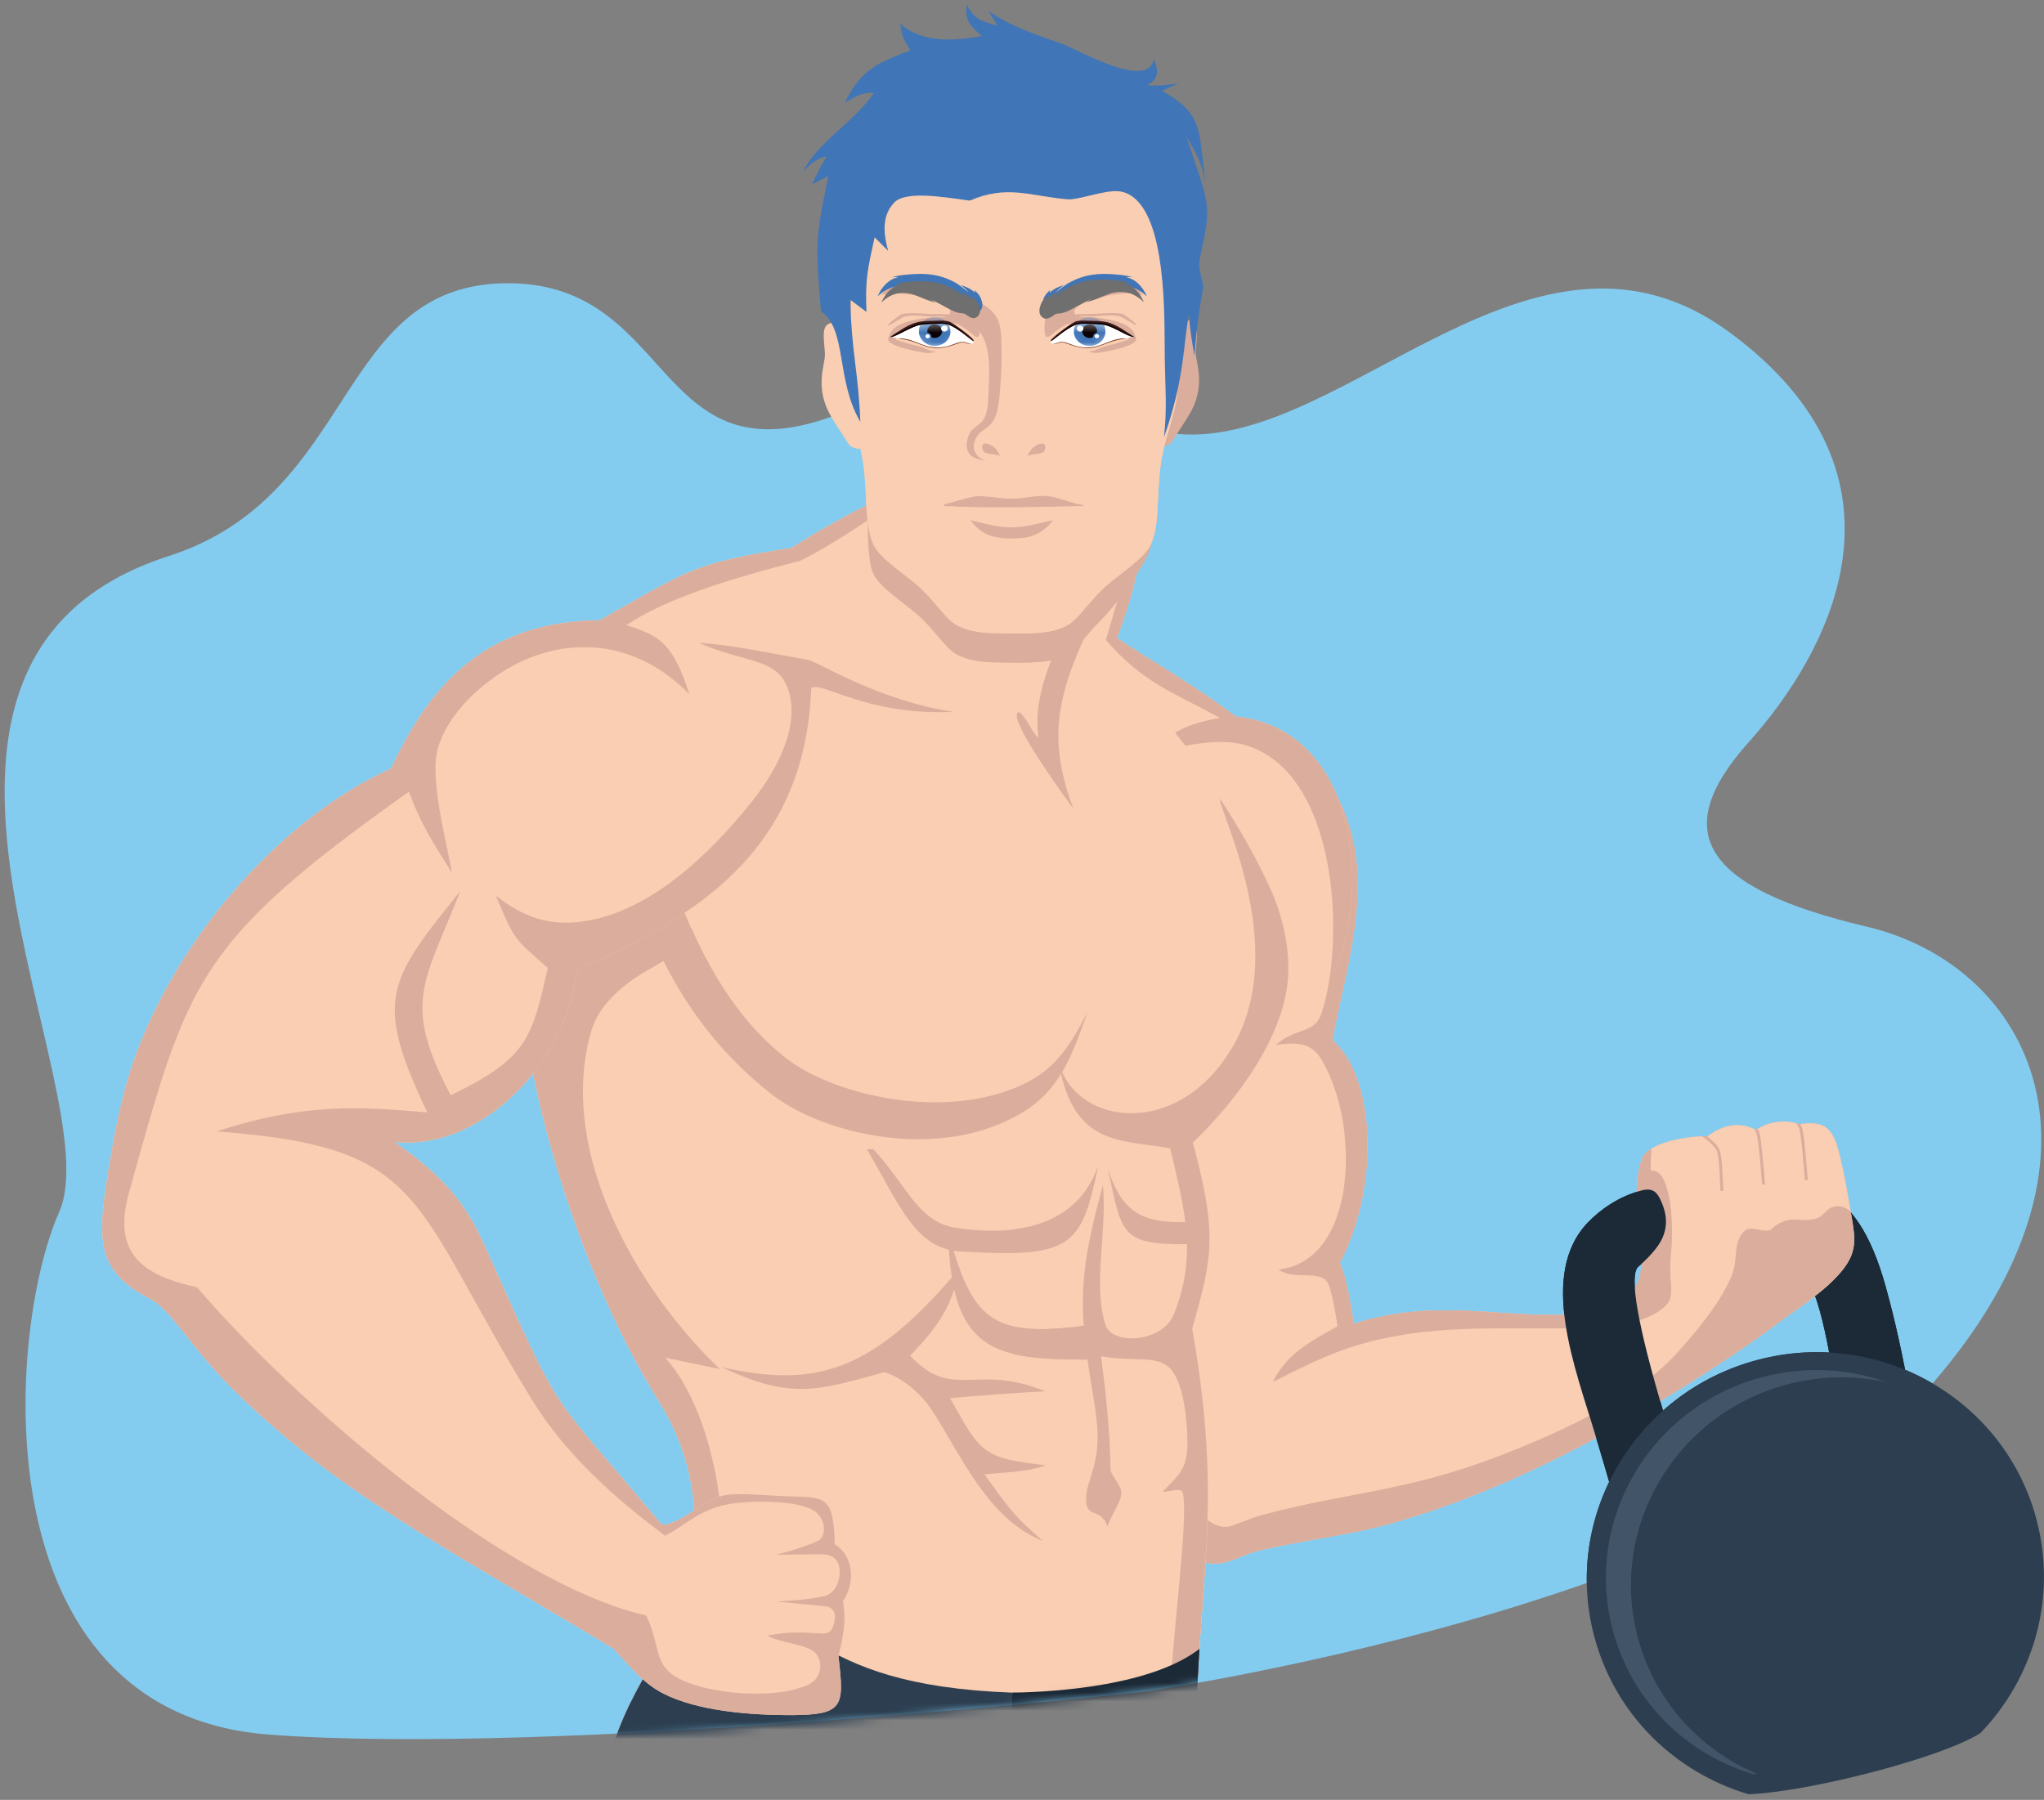 <svg width="218" height="192" viewBox="0 0 218 192" fill="none" xmlns="http://www.w3.org/2000/svg">
<rect x="0" y="0" width="218" height="192" fill="#808080" stroke="none"/>
<g id="4">
<path id="Vector" d="M121.878 180.487C121.878 180.487 185.553 171.412 206.215 147.459C226.878 123.505 216.706 103.018 199.062 98.841C181.418 94.677 177.981 88.685 186.519 79.157C195.057 69.629 205.369 50.864 184.477 35.461C163.585 20.058 143.421 47.723 125.757 46.304C108.083 44.873 114.061 32.844 91.814 43.151C69.567 53.47 72.775 30.238 54.215 30.214C35.654 30.191 38.295 52.784 17.981 59.322C-16.759 70.525 11.983 116.443 6.304 129.31C0.616 142.165 -2.134 182.697 28.691 185.036C59.515 187.374 121.878 180.487 121.878 180.487Z" fill="#84CCEF"/>
<g id="Mask group">
<mask id="mask0_70_2703" style="mask-type:alpha" maskUnits="userSpaceOnUse" x="0" y="30" width="218" height="156">
<path id="Vector_2" d="M121.878 180.487C121.878 180.487 185.553 171.412 206.215 147.459C226.878 123.505 216.706 103.018 199.062 98.841C181.418 94.677 177.981 88.685 186.519 79.157C195.057 69.629 205.369 50.864 184.477 35.461C163.585 20.058 143.421 47.723 125.757 46.304C108.083 44.873 114.061 32.844 91.814 43.151C69.567 53.47 72.775 30.238 54.215 30.214C35.654 30.191 38.295 52.784 17.981 59.322C-16.759 70.525 11.983 116.443 6.304 129.31C0.616 142.165 -2.134 182.697 28.691 185.036C59.515 187.374 121.878 180.487 121.878 180.487Z" fill="#84CCEF"/>
</mask>
<g mask="url(#mask0_70_2703)">
<g id="Group 616">
<path id="Vector_3" fill-rule="evenodd" clip-rule="evenodd" d="M196.099 149.941C194.68 141.985 193.952 136.325 190.637 133.509L194.171 126.742C197.442 128.451 199.527 131.546 201.122 137.266C202.151 140.972 202.977 144.835 203.652 148.624L196.099 149.941Z" fill="#1C2936"/>
<path id="Vector_4" fill-rule="evenodd" clip-rule="evenodd" d="M128.821 80.646C136.201 86.062 140.113 80.825 142.147 84.205C147.173 92.556 143.767 102.28 142.084 110.929C146.78 115.068 147.104 126.696 142.894 134.723C143.607 136.539 143.842 137.922 144.385 141.215C156.32 137.423 164.73 142.899 175.918 138.374C175.513 132.406 173.677 128.772 175.052 123.808C175.623 121.735 180.367 121.167 182.143 121.205C183.634 120.051 185.443 119.577 187.288 120.528C188.544 119.656 190.437 119.38 191.887 119.919C193.849 119.681 195.149 119.75 195.909 122.143C196.521 124.087 197.061 127.31 197.478 129.788C197.874 132.14 198.119 133.585 196.348 135.683C194.509 137.875 191.853 139.443 189.439 141.262C185.76 144.031 181.531 146.731 177.391 149.261C168.205 154.871 158.411 159.641 148.592 162.444C143.773 163.821 139.039 164.238 134.139 165.442C131.794 166.019 129.958 167.741 127.33 166.148C126.348 165.552 126.26 164.928 124.897 163.385C115.728 151.428 116.651 144.746 117.856 129.991L116.911 119.988L118.939 88.624L128.821 80.646Z" fill="#DBAD9C"/>
<path id="Vector_5" fill-rule="evenodd" clip-rule="evenodd" d="M197.39 129.263C196.947 128.868 196.432 128.633 195.871 128.683C194.624 128.799 194.7 129.809 193.413 130.063C192.147 130.31 191.532 129.912 190.518 130.198C189.379 130.517 188.873 131.226 188.842 131.223C187.963 131.499 186.735 130.687 186.092 131.292C184.708 132.59 185.489 134.274 184.632 136.234C183.433 138.975 181.28 141.653 178.721 144.481C174.967 148.63 167.367 152.497 159.381 155.51C149.787 159.126 143.452 159.248 134.829 161.556C133.027 162.039 131.492 162.835 130.871 162.879C129.995 162.942 129.267 162.544 128.033 161.625L126.093 164.896C126.488 165.438 126.758 165.796 127.333 166.147C129.96 167.74 131.797 166.018 134.142 165.441C139.042 164.237 143.776 163.82 148.594 162.443C158.414 159.64 168.208 154.87 177.393 149.26C181.534 146.73 185.762 144.03 189.442 141.261C191.856 139.442 194.511 137.874 196.351 135.682C198.121 133.584 197.877 132.139 197.481 129.787L197.39 129.263ZM137.959 83.138C139.861 82.922 141.208 82.639 142.15 84.204C147.176 92.555 143.77 102.279 142.087 110.928C146.783 115.067 147.106 126.695 142.897 134.723C143.609 136.538 143.845 137.921 144.388 141.214C156.323 137.423 164.733 142.898 175.921 138.373C175.516 132.405 173.68 128.771 175.055 123.807C175.196 123.292 175.591 122.872 176.138 122.534C175.4 129.721 179.613 137.2 177.773 139.157C173.598 143.594 160.172 140.367 148.594 142.572C144.027 143.44 141.104 144.669 135.749 147.426C137.089 144.726 139.073 143.434 142.649 141.48C142.489 140.17 141.964 137.423 141.613 136.839C140.737 135.403 137.962 136.617 136.358 135.431C144.287 134.531 144.95 121.715 141.757 114.619C140.52 111.875 139.723 110.931 136.088 111.467C138.326 109.498 140.2 110.36 140.954 108.068C142.975 101.941 142.894 89.551 137.959 83.138Z" fill="#DBAD9C"/>
<path id="Vector_6" fill-rule="evenodd" clip-rule="evenodd" d="M121.842 57.851C121.179 61.997 120.529 64.157 119.136 68.058C120.931 69.328 123.179 70.645 125.022 71.824C127.847 73.634 129.303 74.584 131.79 76.44C143.863 77.688 146.459 92.928 142.551 103.211C140.623 105.259 140.278 105.459 135.72 106.654L126.61 120.819L108.748 85.735L104.416 59.507L121.842 57.851Z" fill="#DBAD9C"/>
<path id="Vector_7" fill-rule="evenodd" clip-rule="evenodd" d="M121.842 57.851C121.179 61.997 120.529 64.157 119.136 68.058C120.931 69.328 123.179 70.645 125.022 71.824C127.847 73.634 129.303 74.584 131.79 76.44C143.863 77.688 146.459 92.928 142.551 103.211C142.3 103.477 142.074 103.713 141.866 103.92C143.053 95.287 141.236 82.195 133.064 79.561C130.292 78.667 127.166 79.376 122.89 80.238C125.018 77.92 126.893 77.143 130.132 76.588C124.792 73.687 121.967 72.859 117.952 68.272L119.98 61.31L105.213 64.33L104.416 59.507L121.842 57.851Z" fill="#DBAD9C"/>
<path id="Vector_8" fill-rule="evenodd" clip-rule="evenodd" d="M55.425 103.582C55.836 115.012 61.424 135.308 70.323 149.541C73.466 154.565 74.395 159.745 74.084 165.233C73.544 174.791 67.084 177.751 64.353 189.837L127.56 192C127.083 169.03 130.906 163.263 127.152 141.708C129.371 134 129.271 130.877 126.678 121.228L130.941 111.964L128.778 82.491L110.1 59.238L90.342 57.075L55.425 103.582Z" fill="#F9CEB2"/>
<path id="Vector_9" fill-rule="evenodd" clip-rule="evenodd" d="M55.425 103.581C55.836 115.011 61.424 135.306 70.323 149.54C73.466 154.564 74.395 159.744 74.084 165.232C73.72 171.691 70.647 175.141 67.856 180.428C73.202 177.377 74.652 176.555 75.974 172.729C78.466 165.526 76.624 151.13 70.945 144.827L76.765 146.043C72.973 142.409 69.266 137.665 66.537 132.428C62.928 125.501 61.031 117.717 62.909 110.508C63.395 108.649 64.271 107.244 65.932 105.735C69.058 102.901 71.196 103.123 73.908 99.533L72.549 96.262L66.324 89.059L55.425 103.581Z" fill="#DBAD9C"/>
<path id="Vector_10" fill-rule="evenodd" clip-rule="evenodd" d="M107.938 191.328L127.565 191.999C127.087 169.029 130.911 163.262 127.157 141.706C129.376 133.998 129.276 130.875 126.683 121.226L130.946 111.963L128.783 82.489L110.105 59.237L107.938 58.998V191.328Z" fill="#DBAD9C"/>
<path id="Vector_11" fill-rule="evenodd" clip-rule="evenodd" d="M124.276 191.885L127.563 191.998C127.086 169.028 130.909 163.262 127.155 141.706C129.374 133.998 129.817 131.549 127.224 121.9C131.788 117.444 136.277 111.495 137.244 105.443C137.8 102 136.883 98.02 135.697 95.289C134.262 91.99 132.347 88.613 130.125 85.201C129.811 86.18 137.64 100.793 131.581 111.47C125.479 122.21 113.578 119.827 112.762 112.364C114.137 122.455 119.385 121.489 124.807 122.502C126.423 129.319 127.685 134.014 125.196 140.207C123.991 143.22 118.61 143.54 117.904 141.342C116.522 137.018 118.089 131.401 117.634 126.422C115.399 134.609 115.056 138.253 115.948 144.776C116.557 149.226 117.489 152.459 116.846 155.663C116.538 157.206 115.945 158.498 115.863 159.448C115.609 162.261 117.361 160.609 118.108 162.829C118.83 160.972 119.611 160.213 119.593 159.172C119.58 158.514 118.575 157.426 118.444 156.842C118.375 152.481 117.979 149 117.433 144.675C121.002 145.325 123.394 144.472 124.844 146.024C126.31 147.589 126.646 151.882 126.646 153.901C126.649 156.745 125.717 157.338 123.994 159.141C124.716 159.185 126.019 158.567 126.16 159.276C126.659 161.766 125.601 169.815 124.961 178.025C124.571 182.983 124.399 188 124.276 191.885Z" fill="#DBAD9C"/>
<path id="Vector_12" fill-rule="evenodd" clip-rule="evenodd" d="M73.455 169.233C71.65 175.915 66.668 179.613 64.357 189.835L127.565 191.999C127.43 185.514 127.64 180.4 127.92 175.912C122.668 180.033 113.125 180.751 108.02 180.566C85.255 179.732 86.489 171.111 73.455 169.233Z" fill="#2C3E50"/>
<path id="Vector_13" fill-rule="evenodd" clip-rule="evenodd" d="M107.934 191.328L127.561 191.999C127.426 185.514 127.636 180.399 127.915 175.912C122.899 179.728 113.123 180.475 108.016 180.566C107.84 180.569 107.934 190.346 107.934 191.328Z" fill="#1C2936"/>
<path id="Vector_14" fill-rule="evenodd" clip-rule="evenodd" d="M92.946 53.663C89.791 55.224 87.389 56.582 84.42 58.464C73.847 60.082 73.294 60.925 63.98 66.168C51.524 66.316 45.786 73.312 41.721 81.986C29.798 87.401 18.895 100.117 14.275 113.156C12.953 116.894 12.178 121.092 11.518 125.241C10.759 130.023 10.439 133.128 12.193 135.555C12.994 136.662 14.231 137.628 16.048 138.55C17.96 139.519 19.972 142.959 23.325 146.587C26.913 150.469 31.892 154.599 35.273 157.089C43.946 163.47 55.323 169.72 65.437 175.847C67.635 178.262 68.752 179.642 70.786 180.676C74.302 182.464 79.73 182.984 84.624 182.956C87.11 182.941 88.454 182.721 89.122 181.987C89.913 181.119 89.753 179.526 89.427 176.691C89.923 174.515 90.29 173.047 89.901 170.811C91.276 168.77 91.031 165.966 89.022 164.728C88.918 160.268 88.309 159.717 85.233 159.66C83.305 159.622 81.434 159.463 79.548 159.397C77.196 159.315 76.361 159.669 75.081 160.475C73.269 161.614 71.715 162.771 70.548 162.63C57.85 147.474 60.229 151.886 51.722 133.002C50.011 129.202 48.046 125.959 41.99 121.801C51.628 122.83 60.625 112.867 61.478 103.482C73.687 98.044 85.879 91.164 86.517 73.4C96.157 66.451 95.294 67.332 100.863 56.839L92.946 53.663Z" fill="#F9CEB2"/>
<path id="Vector_15" fill-rule="evenodd" clip-rule="evenodd" d="M92.946 53.663C89.791 55.224 87.389 56.582 84.42 58.464C73.847 60.082 73.294 60.925 63.98 66.168C51.524 66.316 45.786 73.312 41.721 81.986C29.798 87.401 18.895 100.117 14.275 113.156C12.953 116.894 12.178 121.092 11.518 125.241C10.759 130.023 10.439 133.128 12.193 135.555C12.994 136.662 14.231 137.628 16.048 138.55C17.96 139.519 19.972 142.959 23.325 146.587C26.913 150.469 31.892 154.599 35.273 157.089C43.946 163.47 55.323 169.72 65.437 175.847C67.635 178.262 68.752 179.642 70.786 180.676C74.302 182.464 79.73 182.984 84.624 182.956C87.11 182.941 88.454 182.721 89.122 181.987C89.913 181.119 89.753 179.526 89.427 176.691C89.923 174.515 90.29 173.047 89.901 170.811C91.276 168.77 91.031 165.966 89.022 164.728C88.918 160.268 88.309 159.717 85.233 159.66C83.305 159.622 81.434 159.463 79.548 159.397C77.196 159.315 76.361 159.669 75.081 160.475C73.269 161.614 71.715 162.771 70.548 162.63C57.85 147.474 60.229 151.886 51.722 133.002C50.011 129.202 48.046 125.959 41.99 121.801C51.628 122.83 60.625 112.867 61.478 103.482C73.687 98.044 85.879 91.164 86.517 73.4C87.631 72.597 92.327 76.363 101.71 75.94C93.63 74.742 87.239 70.565 86.13 70.377C82.269 69.715 78.279 68.815 74.534 68.573C79.519 70.781 82.888 70.12 84.059 73.537C85.355 77.316 82.976 82.007 80.276 85.407C75.363 91.591 68.636 97.806 61.334 98.389C58.578 98.609 56.004 97.994 52.88 95.545C54.908 100.23 54.575 99.9 58.43 103.253C56.729 110.641 56.387 112.836 48.074 116.84C42.863 106.959 45.18 104.977 49.091 95.071C41.24 104.764 39.919 106.718 45.572 118.665C38.459 118.082 32.692 117.577 23.105 120.694C45.739 122.359 43.595 127.907 56.742 149.324C60.119 154.831 65.158 159.535 70.946 163.821C73.156 162.674 74.453 161.14 77.438 160.507C79.645 160.04 84.822 159.98 86.702 161.081C88.152 161.934 88.202 163.966 87.173 164.411C85.528 165.12 83.782 165.628 82.721 165.847L87.496 165.797C89.185 165.781 89.558 166.722 89.558 167.703C89.555 168.829 88.978 170.027 87.882 170.275C86.2 170.648 84.85 170.698 82.856 170.849L87.873 171.335C89.135 171.457 89.119 172.294 88.984 173.012C88.852 173.712 88.632 174.295 87.7 174.257C85.327 174.154 84.589 174.003 81.842 174.467C83.155 175.233 85.405 175.308 86.648 176.067C87.838 176.794 87.763 178.898 86.4 179.617C82.816 181.511 74.057 180.698 71.43 178.409C69.813 177.004 70.312 175.226 68.918 172.335C53.533 168.792 31.229 149.259 21.008 137.32C17.69 136.596 15.285 135.533 14.096 133.648C13.129 132.124 12.966 130.058 13.763 127.198C20.038 104.711 20.785 100.641 43.607 84.46C44.954 88.05 46.178 89.869 48.209 93.111C47.588 89.612 45.742 82.892 46.734 79.703C47.742 76.466 50.523 73.629 53.492 71.725C59.466 67.906 67.308 67.699 73.517 74.052C71.693 68.222 69.979 67.761 66.818 66.683C70.708 64.03 77.416 61.816 85.386 59.812C88.632 58.166 91.549 56.149 94.446 54.265L92.946 53.663Z" fill="#DBAD9C"/>
<path id="Vector_16" fill-rule="evenodd" clip-rule="evenodd" d="M120.105 57.94C115.493 69.79 110.144 75.036 114.489 86.265C113.38 84.82 108.254 77.667 108.449 76.281C108.675 74.691 110.879 79.787 110.718 78.382C110.078 72.747 113.694 67.419 116.99 59.294L120.105 57.94Z" fill="#DBAD9C"/>
<path id="Vector_17" fill-rule="evenodd" clip-rule="evenodd" d="M108.201 70.68C108.129 70.683 108.053 70.683 107.978 70.683C105.241 70.692 103.875 70.636 102.393 69.99C100.965 69.369 100.29 67.945 98.347 66.026C96.702 64.408 93.754 62.768 93.067 61.028C92.131 58.657 92.85 50.874 92.326 47.265C91.915 44.423 90.348 47.117 90.267 44.314C90.185 41.313 90.766 38.324 90.75 34.991C90.722 28.55 90.675 24.454 94.577 21.247C95.65 20.365 96.865 19.619 98.174 19.011C98.19 19.005 98.203 18.995 98.218 18.989C98.303 18.951 98.388 18.913 98.476 18.876C98.523 18.854 98.573 18.832 98.62 18.81C98.689 18.782 98.755 18.75 98.827 18.725C98.893 18.694 98.962 18.666 99.028 18.638C99.1 18.609 99.172 18.581 99.248 18.553C99.311 18.528 99.377 18.5 99.439 18.474C99.534 18.44 99.628 18.405 99.722 18.371C99.766 18.355 99.81 18.337 99.854 18.324C99.992 18.271 100.133 18.224 100.271 18.177C107.209 15.853 115.98 16.875 121.291 21.243C125.193 24.451 125.149 28.547 125.121 34.988C125.105 38.321 125.686 41.306 125.601 44.311C125.523 47.111 123.479 46.854 123.071 49.695C122.55 53.304 123.47 56.086 122.534 58.453C121.847 60.197 119.166 64.405 117.524 66.023C115.584 67.942 114.906 69.366 113.478 69.987C112.053 70.608 110.737 70.683 108.201 70.68Z" fill="#DBAD9C"/>
<path id="Vector_18" fill-rule="evenodd" clip-rule="evenodd" d="M108.205 70.68C108.133 70.683 108.058 70.683 107.982 70.683H107.938V16.966C112.883 16.963 117.827 18.39 121.296 21.244C125.198 24.452 125.154 28.547 125.126 34.988C125.11 38.321 125.691 41.307 125.606 44.311C125.527 47.111 123.553 45.907 123.142 48.748C122.62 52.357 123.474 56.49 122.539 58.861C121.851 60.602 119.17 64.405 117.529 66.023C115.589 67.942 114.911 69.366 113.482 69.987C112.057 70.608 110.742 70.683 108.205 70.68Z" fill="#DBAD9C"/>
<path id="Vector_19" fill-rule="evenodd" clip-rule="evenodd" d="M125.343 34.941C126.169 33.881 126.483 34.101 126.941 34.223C127.955 34.496 127.632 35.857 127.534 37.394C127.481 38.284 127.933 39.234 127.883 40.774C127.792 43.43 126.439 44.709 125.061 47.027C124.816 47.447 124.025 47.83 123.315 47.453L124.483 36.127L125.343 34.941Z" fill="#DBAD9C"/>
<path id="Vector_20" fill-rule="evenodd" clip-rule="evenodd" d="M90.17 35.188C89.345 34.132 89.031 34.345 88.573 34.47C87.559 34.743 87.885 36.101 87.979 37.638C88.033 38.531 87.581 39.481 87.631 41.021C87.722 43.677 89.075 44.957 90.45 47.274C90.698 47.694 91.489 48.077 92.201 47.7L91.034 36.371L90.17 35.188Z" fill="#F9CEB2"/>
<path id="Vector_21" fill-rule="evenodd" clip-rule="evenodd" d="M108.201 67.573C108.129 67.573 108.053 67.576 107.978 67.576C105.241 67.585 103.875 67.526 102.393 66.883C100.965 66.262 100.29 64.838 98.347 62.919C96.702 61.301 93.754 59.658 93.067 57.921C92.131 55.55 92.58 52.969 92.056 49.363C91.645 46.519 90.348 44.007 90.267 41.203C90.185 38.202 90.766 35.217 90.75 31.884C90.722 25.443 90.675 21.344 94.577 18.136C95.65 17.255 96.865 16.509 98.174 15.903C98.19 15.894 98.203 15.888 98.218 15.882C98.303 15.844 98.388 15.803 98.476 15.765C98.523 15.744 98.573 15.722 98.62 15.7C98.689 15.671 98.755 15.643 98.827 15.615C98.893 15.587 98.962 15.555 99.028 15.527C99.1 15.499 99.172 15.471 99.248 15.443C99.311 15.417 99.377 15.392 99.439 15.367C99.534 15.33 99.628 15.298 99.722 15.264C99.766 15.248 99.81 15.229 99.854 15.214C99.992 15.163 100.133 15.116 100.271 15.069L100.274 15.066C107.212 12.743 115.98 13.765 121.291 18.133C125.193 21.341 125.149 25.436 125.121 31.881C125.105 35.214 125.686 38.196 125.601 41.2C125.523 44.004 124.226 46.516 123.815 49.36C123.291 52.966 123.737 55.547 122.804 57.914C122.117 59.655 119.166 61.298 117.524 62.916C115.584 64.832 114.906 66.256 113.478 66.876C112.053 67.497 110.737 67.576 108.201 67.573Z" fill="#F9CEB2"/>
<path id="Vector_22" fill-rule="evenodd" clip-rule="evenodd" d="M108.205 67.573C108.133 67.573 108.058 67.576 107.982 67.576H107.938V13.856C112.883 13.856 117.827 15.28 121.296 18.133C125.198 21.341 125.154 25.437 125.126 31.881C125.11 35.214 125.691 38.196 125.606 41.2C125.527 44.004 124.231 46.516 123.82 49.36C123.295 52.966 123.741 55.547 122.809 57.914C122.121 59.655 119.17 61.298 117.529 62.916C115.589 64.832 114.911 66.256 113.482 66.877C112.057 67.498 110.742 67.576 108.205 67.573Z" fill="#DBAD9C"/>
<path id="Vector_23" fill-rule="evenodd" clip-rule="evenodd" d="M103.841 32.589C103.722 32.291 103.49 31.94 103.056 31.604L103.172 31.949C102.589 31.41 102.118 31.256 101.515 31.058C101.973 31.428 102.259 31.689 102.425 31.883C101.81 31.444 101.421 31.046 100.821 30.726C99.01 29.763 97.509 29.635 95.491 29.798C94.408 29.886 93.937 29.999 93.585 30.127C93.859 30.096 94.289 30.115 94.289 30.115C93.168 30.331 92.339 31.256 91.881 32.35C92.71 31.56 93.683 31.005 95.174 31.212C96.185 31.353 96.841 31.902 98.561 32.36L97.952 31.955C98.825 32.354 99.622 32.837 100.47 33.266C101.785 33.928 101.816 33.426 102.454 33.931C102.928 34.304 103.323 34.279 103.399 34.248C104.008 34 104.177 33.442 103.841 32.589Z" fill="#0F0A08"/>
<path id="Vector_24" fill-rule="evenodd" clip-rule="evenodd" d="M111.091 32.592C111.207 32.297 111.436 31.943 111.872 31.61L111.756 31.952C112.34 31.416 112.808 31.262 113.407 31.065C112.952 31.435 112.667 31.695 112.5 31.889C113.115 31.453 113.502 31.052 114.101 30.735C115.912 29.77 117.41 29.644 119.419 29.807C120.499 29.895 120.97 30.011 121.321 30.136C121.048 30.105 120.618 30.124 120.618 30.124C121.739 30.34 122.564 31.262 123.02 32.353C122.194 31.566 121.227 31.014 119.739 31.218C118.728 31.359 118.075 31.908 116.358 32.366L116.964 31.961C116.095 32.356 115.3 32.839 114.45 33.269C113.137 33.928 113.109 33.429 112.472 33.931C112.001 34.304 111.606 34.279 111.53 34.247C110.921 34 110.755 33.441 111.091 32.592Z" fill="#0F0A08"/>
<path id="Vector_25" fill-rule="evenodd" clip-rule="evenodd" d="M113.857 21.259C109.924 20.933 107.406 19.663 103.426 21.404C100.22 20.946 96.494 20.356 95.33 21.651C94.57 22.492 93.892 23.878 94.73 26.76L93.283 25.314C92.536 28.723 92.263 29.779 92.413 33.273L90.674 31.971C90.853 37.933 91.516 39.35 91.76 44.995C89.124 40.526 90.373 35.167 87.56 33.201C87.02 26.186 86.863 25.813 88.358 18.763L86.615 19.666C87.13 18.528 87.51 17.76 88.172 16.7C87.249 16.844 86.552 17.336 85.605 18.365C87.447 14.875 90.696 13.42 93.211 9.936C91.942 9.773 90.988 10.45 90.097 10.983C91.87 7.22 93.996 6.593 97.085 5.376C96.3 3.953 96.24 4.097 95.964 2.444C98.346 4.818 102.38 4.254 104.728 3.855C103.705 2.93 102.82 2.338 103.134 0.491C103.906 2.162 104.945 2.325 106.395 2.736L105.419 1.177C108.156 3.018 110.41 3.623 113.496 4.762C115.502 5.618 122.559 9.572 123.058 6.279C123.695 7.829 123.406 8.569 122.33 9.102C123.68 9.183 124.339 9.073 125.682 8.904C125.095 9.161 124.511 9.422 123.924 9.682C128.523 12.231 127.786 14.085 128.564 19.378C128.021 17.061 127.71 16.599 126.533 14.53C127.233 16.822 128.351 19.657 128.633 21.404C129.06 24.028 128.093 26.12 127.911 28.133C127.823 29.086 128.435 30.024 128.272 30.955C127.839 33.458 127.572 35.446 127.403 37.977C127.111 36.352 126.894 35.139 126.825 33.489C126.197 36.424 126.398 40.375 124.141 46.622C124.493 43.703 124.27 41.153 124.232 38.462C124.185 35.449 124.276 32.279 123.815 28.585C122.958 21.72 120.66 20.253 118.761 20.394C116.996 20.522 114.912 21.347 113.857 21.259Z" fill="#2F170D"/>
<path id="Vector_26" fill-rule="evenodd" clip-rule="evenodd" d="M73.753 99.032C76.007 104.093 79.074 109.12 83.761 112.829C88.573 116.636 99.837 119.481 108.281 116.044C111.891 114.57 113.787 112.384 115.978 107.956C114.111 113.479 112.632 116.451 109.151 118.606C100.505 123.949 87.92 121.152 82.204 116.655C76.466 112.146 72.532 106.602 69.826 100.518L73.753 99.032Z" fill="#DBAD9C"/>
<path id="Vector_27" fill-rule="evenodd" clip-rule="evenodd" d="M115.896 141.384C105.552 142.842 103.659 140.543 101.145 131.512C101.367 144.291 106.148 145.031 116.031 145.031L115.896 141.384Z" fill="#DBAD9C"/>
<path id="Vector_28" fill-rule="evenodd" clip-rule="evenodd" d="M93.137 122.591H92.462C95.924 128.48 97.601 133.209 102.435 133.5C114.424 134.218 115.299 132.901 117.092 124.482C114.581 131.478 107.112 131.81 101.832 130.957C97.874 130.314 96.574 126.232 93.137 122.591Z" fill="#DBAD9C"/>
<path id="Vector_29" fill-rule="evenodd" clip-rule="evenodd" d="M115.896 141.384C112.39 141.877 109.86 141.939 107.938 141.456V144.398C110.105 144.953 112.795 145.031 116.031 145.031L115.896 141.384Z" fill="#DBAD9C"/>
<path id="Vector_30" fill-rule="evenodd" clip-rule="evenodd" d="M102.411 135.228C92.99 146.461 86.994 148.085 76.968 145.843C84.508 149.374 87.264 148.301 94.293 146.382C94.949 146.489 97.539 147.665 99.331 150.346C102.288 154.777 105.268 162.065 111.21 164.363C108.03 161.654 107.465 160.666 104.985 157.267C107.277 157.053 109.364 157.047 111.549 156.32C107.481 155.818 105.826 155.511 104.401 153.993C103.478 153.014 102.656 151.528 101.331 149.154C104.753 148.828 108.046 148.609 111.48 148.411C103.996 145.36 101.692 149.499 97.065 144.623C100.32 141.217 101.438 139.402 102.411 135.228Z" fill="#DBAD9C"/>
<path id="Vector_31" fill-rule="evenodd" clip-rule="evenodd" d="M107.938 133.658C114.772 133.504 115.629 131.372 117.095 124.482C115.476 129.004 111.778 130.745 107.938 131.177V133.658Z" fill="#DBAD9C"/>
<path id="Vector_32" fill-rule="evenodd" clip-rule="evenodd" d="M127.809 132.715C119.54 132.838 119.754 132.132 118.178 124.75C119.867 129.831 122.274 130.586 127.671 130.332L127.809 132.715Z" fill="#DBAD9C"/>
<path id="Vector_33" fill-rule="evenodd" clip-rule="evenodd" d="M174.873 126.972C174.873 125.492 175.021 125.162 175.457 125.006C177.171 124.385 177.651 126.018 178.028 127.756C178.257 128.8 178.461 131.434 178.216 133.798C177.994 135.959 178.383 137.906 177.984 138.408C176.794 139.91 171.935 139.477 173.112 138.7C176.622 136.386 174.261 131.036 174.873 126.972Z" fill="#DBAD9C"/>
<path id="Vector_34" fill-rule="evenodd" clip-rule="evenodd" d="M174.714 135.146C173.731 136.027 174.664 141.43 177.47 150.816C178.161 153.139 178.93 155.708 179.802 158.797L172.428 160.863C171.656 158.129 170.853 155.435 170.127 153.001C168.008 145.918 164.028 135.914 169.38 130.38C170.655 129.066 172.62 127.626 175.081 126.99C176.255 126.686 176.704 127.159 177.096 127.978C178.167 130.232 177.699 131.976 176.312 133.55C175.882 134.036 175.696 134.268 174.714 135.146Z" fill="#1C2936"/>
<path id="Vector_35" fill-rule="evenodd" clip-rule="evenodd" d="M187.468 145.065C200.499 141.628 213.812 149.257 217.205 162.108C219.419 170.481 216.87 179.004 211.222 184.874C207.126 187.502 192.896 191.171 186.479 191.397C178.666 189.076 172.237 182.92 170.027 174.545C166.63 161.7 174.44 148.498 187.468 145.065Z" fill="#2C3E50"/>
<path id="Vector_36" fill-rule="evenodd" clip-rule="evenodd" d="M187.956 146.903C192.536 145.692 197.16 145.984 201.291 147.464C197.888 146.705 194.246 146.724 190.633 147.681C178.717 150.823 171.572 162.896 174.677 174.646C176.469 181.432 181.291 186.625 187.34 189.199L187.048 189.284C179.9 187.158 174.024 181.529 171.999 173.868C168.894 162.118 176.039 150.045 187.956 146.903Z" fill="#415468"/>
<path id="Vector_37" fill-rule="evenodd" clip-rule="evenodd" d="M182.044 121.205C182.189 121.311 182.324 121.421 182.449 121.531C182.999 122.004 183.375 122.469 183.473 122.92C183.736 124.121 183.702 125.742 183.808 127.025L183.504 127.05C183.397 125.783 183.435 124.168 183.171 122.986C183.09 122.607 182.751 122.196 182.248 121.76C182.041 121.581 181.803 121.399 181.542 121.211C181.724 121.205 181.894 121.202 182.044 121.205Z" fill="#DBAD9C"/>
<path id="Vector_38" fill-rule="evenodd" clip-rule="evenodd" d="M187.45 120.424C187.56 120.591 187.632 120.76 187.67 120.926C187.934 122.127 188.134 125.065 188.241 126.348L187.937 126.376C187.83 125.106 187.629 122.174 187.368 120.992C187.328 120.813 187.23 120.622 187.086 120.427C187.155 120.459 187.224 120.493 187.293 120.528C187.343 120.493 187.4 120.456 187.45 120.424Z" fill="#DBAD9C"/>
<path id="Vector_39" fill-rule="evenodd" clip-rule="evenodd" d="M191.988 119.91C192.11 120.092 192.192 120.274 192.233 120.452C192.496 121.653 192.697 124.592 192.804 125.877L192.5 125.902C192.396 124.632 192.192 121.704 191.931 120.518C191.881 120.292 191.743 120.051 191.526 119.803C191.649 119.838 191.771 119.875 191.887 119.919L191.988 119.91Z" fill="#DBAD9C"/>
</g>
</g>
</g>
<g id="Mask group_2">
<mask id="mask1_70_2703" style="mask-type:alpha" maskUnits="userSpaceOnUse" x="5" y="-16" width="232" height="209">
<path id="Vector_40" d="M127.332 179.017C127.332 179.017 207.991 209.962 228.653 179.017C249.316 148.072 222.16 78.938 204.516 73.543C186.872 68.162 183.435 60.422 191.973 48.114C200.511 35.805 210.823 11.562 189.931 -8.336C169.039 -28.235 148.875 7.505 131.211 5.671C113.537 3.823 119.515 -11.718 97.268 1.598C75.022 14.929 78.23 -15.084 59.669 -15.114C41.109 -15.144 43.749 14.042 23.435 22.489C-11.305 36.962 17.437 96.282 11.759 112.904C6.07 129.511 3.32 181.873 34.145 184.894C64.969 187.915 127.332 179.017 127.332 179.017Z" fill="#84CCEF"/>
</mask>
<g mask="url(#mask1_70_2703)">
<g id="Group 617">
<path id="Vector_41" fill-rule="evenodd" clip-rule="evenodd" d="M196.098 149.941C194.679 141.985 193.951 136.325 190.636 133.509L194.17 126.742C197.441 128.451 199.526 131.546 201.121 137.266C202.15 140.972 202.976 144.835 203.651 148.624L196.098 149.941Z" fill="#1C2936"/>
<path id="Vector_42" fill-rule="evenodd" clip-rule="evenodd" d="M128.82 80.646C136.2 86.062 140.112 80.825 142.146 84.205C147.172 92.556 143.766 102.28 142.083 110.929C146.779 115.068 147.103 126.696 142.893 134.723C143.606 136.539 143.841 137.922 144.384 141.215C156.319 137.423 164.729 142.899 175.917 138.374C175.512 132.406 173.676 128.772 175.051 123.808C175.622 121.735 180.366 121.167 182.142 121.205C183.633 120.051 185.442 119.577 187.287 120.528C188.543 119.656 190.436 119.38 191.886 119.919C193.848 119.681 195.148 119.75 195.908 122.143C196.52 124.087 197.06 127.31 197.477 129.788C197.873 132.14 198.118 133.585 196.347 135.683C194.508 137.875 191.852 139.443 189.438 141.262C185.759 144.031 181.53 146.731 177.39 149.261C168.204 154.871 158.41 159.641 148.591 162.444C143.772 163.821 139.038 164.238 134.138 165.442C131.793 166.019 129.957 167.741 127.329 166.148C126.347 165.552 126.259 164.928 124.896 163.385C115.727 151.428 116.65 144.746 117.855 129.991L116.91 119.988L118.938 88.624L128.82 80.646Z" fill="#F9CEB2"/>
<path id="Vector_43" fill-rule="evenodd" clip-rule="evenodd" d="M197.389 129.263C196.946 128.868 196.431 128.633 195.87 128.683C194.623 128.799 194.699 129.809 193.412 130.063C192.146 130.31 191.531 129.912 190.517 130.198C189.378 130.517 188.872 131.226 188.841 131.223C187.962 131.499 186.734 130.687 186.091 131.292C184.707 132.59 185.488 134.274 184.631 136.234C183.432 138.975 181.279 141.653 178.72 144.481C174.966 148.63 167.366 152.497 159.38 155.51C149.786 159.126 143.451 159.248 134.828 161.556C133.026 162.039 131.491 162.835 130.87 162.879C129.994 162.942 129.266 162.544 128.032 161.625L126.092 164.896C126.487 165.438 126.757 165.796 127.332 166.147C129.959 167.74 131.796 166.018 134.141 165.441C139.041 164.237 143.775 163.82 148.594 162.443C158.413 159.64 168.207 154.87 177.392 149.26C181.533 146.73 185.761 144.03 189.441 141.261C191.855 139.442 194.51 137.874 196.35 135.682C198.12 133.584 197.876 132.139 197.48 129.787L197.389 129.263ZM137.958 83.138C139.86 82.922 141.207 82.639 142.149 84.204C147.175 92.555 143.769 102.279 142.086 110.928C146.782 115.067 147.106 126.695 142.896 134.723C143.608 136.538 143.844 137.921 144.387 141.214C156.322 137.423 164.732 142.898 175.92 138.373C175.515 132.405 173.679 128.771 175.054 123.807C175.195 123.292 175.59 122.872 176.137 122.534C175.399 129.721 179.612 137.2 177.772 139.157C173.597 143.594 160.171 140.367 148.594 142.572C144.026 143.44 141.103 144.669 135.748 147.426C137.088 144.726 139.072 143.434 142.648 141.48C142.488 140.17 141.964 137.423 141.612 136.839C140.736 135.403 137.961 136.617 136.357 135.431C144.287 134.531 144.949 121.715 141.756 114.619C140.519 111.875 139.722 110.931 136.087 111.467C138.325 109.498 140.199 110.36 140.953 108.068C142.974 101.941 142.893 89.551 137.958 83.138Z" fill="#DBAD9C"/>
<path id="Vector_44" fill-rule="evenodd" clip-rule="evenodd" d="M121.841 57.851C121.178 61.997 120.528 64.157 119.135 68.058C120.93 69.328 123.178 70.645 125.021 71.824C127.846 73.634 129.302 74.584 131.789 76.44C143.862 77.688 146.458 92.928 142.55 103.211C140.622 105.259 140.277 105.459 135.719 106.654L126.609 120.819L108.747 85.735L104.415 59.507L121.841 57.851Z" fill="#F9CEB2"/>
<path id="Vector_45" fill-rule="evenodd" clip-rule="evenodd" d="M121.841 57.851C121.178 61.997 120.528 64.157 119.135 68.058C120.93 69.328 123.178 70.645 125.021 71.824C127.846 73.634 129.302 74.584 131.789 76.44C143.862 77.688 146.458 92.928 142.55 103.211C142.299 103.477 142.073 103.713 141.866 103.92C143.052 95.287 141.235 82.195 133.063 79.561C130.291 78.667 127.165 79.376 122.889 80.238C125.018 77.92 126.892 77.143 130.131 76.588C124.791 73.687 121.966 72.859 117.951 68.272L119.979 61.31L105.212 64.33L104.415 59.507L121.841 57.851Z" fill="#DBAD9C"/>
<path id="Vector_46" fill-rule="evenodd" clip-rule="evenodd" d="M55.424 103.582C55.835 115.012 61.423 135.308 70.322 149.541C73.465 154.565 74.394 159.745 74.083 165.233C73.543 174.791 67.083 177.751 64.352 189.837L127.559 192C127.082 169.03 130.905 163.263 127.151 141.708C129.37 134 129.27 130.877 126.677 121.228L130.94 111.964L128.777 82.491L110.099 59.238L90.341 57.075L55.424 103.582Z" fill="#F9CEB2"/>
<path id="Vector_47" fill-rule="evenodd" clip-rule="evenodd" d="M55.424 103.581C55.835 115.011 61.423 135.306 70.322 149.54C73.465 154.564 74.394 159.744 74.083 165.232C73.719 171.691 70.646 175.141 67.855 180.428C73.201 177.377 74.651 176.555 75.973 172.729C78.465 165.526 76.623 151.13 70.944 144.827L76.764 146.043C72.972 142.409 69.264 137.665 66.537 132.428C62.926 125.501 61.03 117.717 62.908 110.508C63.394 108.649 64.27 107.244 65.931 105.735C69.057 102.901 71.195 103.123 73.907 99.533L72.548 96.262L66.323 89.059L55.424 103.581Z" fill="#DBAD9C"/>
<path id="Vector_48" fill-rule="evenodd" clip-rule="evenodd" d="M107.938 191.328L127.564 191.999C127.087 169.029 130.91 163.262 127.156 141.706C129.375 133.998 129.275 130.875 126.682 121.226L130.945 111.963L128.782 82.489L110.104 59.237L107.938 58.998V191.328Z" fill="#F9CEB2"/>
<path id="Vector_49" fill-rule="evenodd" clip-rule="evenodd" d="M124.275 191.885L127.562 191.998C127.085 169.028 130.908 163.262 127.154 141.706C129.373 133.998 129.816 131.549 127.223 121.9C131.787 117.444 136.276 111.495 137.243 105.443C137.799 102 136.882 98.02 135.696 95.289C134.261 91.99 132.346 88.613 130.124 85.201C129.81 86.18 137.639 100.793 131.58 111.47C125.478 122.21 113.577 119.827 112.761 112.364C114.136 122.455 119.384 121.489 124.806 122.502C126.422 129.319 127.684 134.014 125.195 140.207C123.99 143.22 118.609 143.54 117.903 141.342C116.521 137.018 118.088 131.401 117.633 126.422C115.398 134.609 115.055 138.253 115.947 144.776C116.556 149.226 117.488 152.459 116.845 155.663C116.537 157.206 115.944 158.498 115.862 159.448C115.608 162.261 117.36 160.609 118.107 162.829C118.829 160.972 119.61 160.213 119.592 159.172C119.579 158.514 118.574 157.426 118.443 156.842C118.374 152.481 117.978 149 117.432 144.675C121.001 145.325 123.393 144.472 124.843 146.024C126.309 147.589 126.645 151.882 126.645 153.901C126.648 156.745 125.716 157.338 123.993 159.141C124.715 159.185 126.018 158.567 126.159 159.276C126.658 161.766 125.6 169.815 124.96 178.025C124.57 182.983 124.398 188 124.275 191.885Z" fill="#DBAD9C"/>
<path id="Vector_50" fill-rule="evenodd" clip-rule="evenodd" d="M73.454 169.233C71.649 175.915 66.667 179.613 64.356 189.835L127.564 191.999C127.429 185.514 127.639 180.4 127.919 175.912C122.667 180.033 113.124 180.751 108.019 180.566C85.254 179.732 86.488 171.111 73.454 169.233Z" fill="#2C3E50"/>
<path id="Vector_51" fill-rule="evenodd" clip-rule="evenodd" d="M107.933 191.328L127.56 191.999C127.425 185.514 127.635 180.399 127.914 175.912C122.898 179.728 113.122 180.475 108.015 180.566C107.839 180.569 107.933 190.346 107.933 191.328Z" fill="#1C2936"/>
<path id="Vector_52" fill-rule="evenodd" clip-rule="evenodd" d="M92.945 53.663C89.79 55.224 87.388 56.582 84.419 58.464C73.846 60.082 73.293 60.925 63.98 66.168C51.523 66.316 45.785 73.312 41.719 81.986C29.797 87.401 18.895 100.117 14.274 113.156C12.952 116.894 12.177 121.092 11.517 125.241C10.758 130.023 10.438 133.128 12.192 135.555C12.993 136.662 14.23 137.628 16.047 138.55C17.959 139.519 19.971 142.959 23.324 146.587C26.912 150.469 31.891 154.599 35.272 157.089C43.945 163.47 55.322 169.72 65.436 175.847C67.633 178.262 68.751 179.642 70.785 180.676C74.301 182.464 79.729 182.984 84.623 182.956C87.109 182.941 88.453 182.721 89.121 181.987C89.912 181.119 89.752 179.526 89.426 176.691C89.922 174.515 90.289 173.047 89.9 170.811C91.275 168.77 91.03 165.966 89.021 164.728C88.917 160.268 88.308 159.717 85.232 159.66C83.304 159.622 81.433 159.463 79.547 159.397C77.195 159.315 76.36 159.669 75.08 160.475C73.268 161.614 71.714 162.771 70.547 162.63C57.849 147.474 60.228 151.886 51.721 133.002C50.01 129.202 48.045 125.959 41.989 121.801C51.627 122.83 60.624 112.867 61.478 103.482C73.686 98.044 85.878 91.164 86.516 73.4C96.156 66.451 95.293 67.332 100.862 56.839L92.945 53.663Z" fill="#F9CEB2"/>
<path id="Vector_53" fill-rule="evenodd" clip-rule="evenodd" d="M92.945 53.663C89.79 55.224 87.388 56.582 84.419 58.464C73.846 60.082 73.293 60.925 63.98 66.168C51.523 66.316 45.785 73.312 41.719 81.986C29.797 87.401 18.895 100.117 14.274 113.156C12.952 116.894 12.177 121.092 11.517 125.241C10.758 130.023 10.438 133.128 12.192 135.555C12.993 136.662 14.23 137.628 16.047 138.55C17.959 139.519 19.971 142.959 23.324 146.587C26.912 150.469 31.891 154.599 35.272 157.089C43.945 163.47 55.322 169.72 65.436 175.847C67.633 178.262 68.751 179.642 70.785 180.676C74.301 182.464 79.729 182.984 84.623 182.956C87.109 182.941 88.453 182.721 89.121 181.987C89.912 181.119 89.752 179.526 89.426 176.691C89.922 174.515 90.289 173.047 89.9 170.811C91.275 168.77 91.03 165.966 89.021 164.728C88.917 160.268 88.308 159.717 85.232 159.66C83.304 159.622 81.433 159.463 79.547 159.397C77.195 159.315 76.36 159.669 75.08 160.475C73.268 161.614 71.714 162.771 70.547 162.63C57.849 147.474 60.228 151.886 51.721 133.002C50.01 129.202 48.045 125.959 41.989 121.801C51.627 122.83 60.624 112.867 61.478 103.482C73.686 98.044 85.878 91.164 86.516 73.4C87.63 72.597 92.326 76.363 101.709 75.94C93.629 74.742 87.238 70.565 86.129 70.377C82.268 69.715 78.278 68.815 74.533 68.573C79.518 70.781 82.887 70.12 84.058 73.537C85.354 77.316 82.975 82.007 80.275 85.407C75.362 91.591 68.635 97.806 61.333 98.389C58.577 98.609 56.003 97.994 52.879 95.545C54.907 100.23 54.575 99.9 58.429 103.253C56.728 110.641 56.386 112.836 48.073 116.84C42.862 106.959 45.179 104.977 49.09 95.071C41.239 104.764 39.918 106.718 45.571 118.665C38.458 118.082 32.691 117.577 23.104 120.694C45.738 122.359 43.594 127.907 56.74 149.324C60.118 154.831 65.157 159.535 70.945 163.821C73.155 162.674 74.452 161.14 77.437 160.507C79.644 160.04 84.82 159.98 86.701 161.081C88.151 161.934 88.201 163.966 87.172 164.411C85.527 165.12 83.781 165.628 82.72 165.847L87.495 165.797C89.184 165.781 89.558 166.722 89.558 167.703C89.554 168.829 88.977 170.027 87.881 170.275C86.199 170.648 84.849 170.698 82.855 170.849L87.872 171.335C89.134 171.457 89.118 172.294 88.983 173.012C88.851 173.712 88.632 174.295 87.699 174.257C85.326 174.154 84.588 174.003 81.841 174.467C83.154 175.233 85.404 175.308 86.647 176.067C87.837 176.794 87.762 178.898 86.4 179.617C82.815 181.511 74.056 180.698 71.429 178.409C69.812 177.004 70.311 175.226 68.917 172.335C53.532 168.792 31.228 149.259 21.007 137.32C17.689 136.596 15.284 135.533 14.095 133.648C13.128 132.124 12.965 130.058 13.762 127.198C20.037 104.711 20.784 100.641 43.606 84.46C44.953 88.05 46.177 89.869 48.208 93.111C47.587 89.612 45.741 82.892 46.733 79.703C47.74 76.466 50.522 73.629 53.492 71.725C59.465 67.906 67.307 67.699 73.516 74.052C71.692 68.222 69.978 67.761 66.817 66.683C70.707 64.03 77.415 61.816 85.386 59.812C88.632 58.166 91.548 56.149 94.445 54.265L92.945 53.663Z" fill="#DBAD9C"/>
<path id="Vector_54" fill-rule="evenodd" clip-rule="evenodd" d="M120.104 57.94C115.492 69.79 110.143 75.036 114.488 86.265C113.379 84.82 108.253 77.667 108.448 76.281C108.674 74.691 110.878 79.787 110.717 78.382C110.077 72.747 113.693 67.419 116.99 59.294L120.104 57.94Z" fill="#DBAD9C"/>
<path id="Vector_55" fill-rule="evenodd" clip-rule="evenodd" d="M108.2 70.68C108.128 70.683 108.052 70.683 107.977 70.683C105.24 70.692 103.874 70.636 102.392 69.99C100.964 69.369 100.289 67.945 98.346 66.026C96.701 64.408 93.753 62.768 93.066 61.028C92.13 58.657 92.849 50.874 92.325 47.265C91.914 44.423 90.347 47.117 90.266 44.314C90.184 41.313 90.765 38.324 90.749 34.991C90.721 28.55 90.674 24.454 94.576 21.247C95.649 20.365 96.864 19.619 98.173 19.011C98.189 19.005 98.201 18.995 98.217 18.989C98.302 18.951 98.387 18.913 98.475 18.876C98.522 18.854 98.572 18.832 98.619 18.81C98.688 18.782 98.754 18.75 98.826 18.725C98.892 18.694 98.961 18.666 99.027 18.638C99.099 18.609 99.172 18.581 99.247 18.553C99.31 18.528 99.376 18.5 99.438 18.474C99.533 18.44 99.627 18.405 99.721 18.371C99.765 18.355 99.809 18.337 99.853 18.324C99.991 18.271 100.132 18.224 100.27 18.177C107.208 15.853 115.979 16.875 121.29 21.243C125.192 24.451 125.148 28.547 125.12 34.988C125.104 38.321 125.685 41.306 125.6 44.311C125.522 47.111 123.478 46.854 123.07 49.695C122.549 53.304 123.469 56.086 122.533 58.453C121.846 60.197 119.165 64.405 117.523 66.023C115.583 67.942 114.905 69.366 113.477 69.987C112.052 70.608 110.736 70.683 108.2 70.68Z" fill="#DBAD9C"/>
<path id="Vector_56" fill-rule="evenodd" clip-rule="evenodd" d="M108.204 70.68C108.132 70.683 108.057 70.683 107.981 70.683H107.938V16.966C112.882 16.963 117.826 18.39 121.295 21.244C125.197 24.452 125.153 28.547 125.125 34.988C125.109 38.321 125.69 41.307 125.605 44.311C125.526 47.111 123.552 45.907 123.141 48.748C122.619 52.357 123.473 56.49 122.538 58.861C121.85 60.602 119.17 64.405 117.528 66.023C115.588 67.942 114.91 69.366 113.481 69.987C112.056 70.608 110.741 70.683 108.204 70.68Z" fill="#DBAD9C"/>
<path id="Vector_57" fill-rule="evenodd" clip-rule="evenodd" d="M125.342 34.941C126.168 33.881 126.482 34.101 126.94 34.223C127.954 34.496 127.631 35.857 127.533 37.394C127.48 38.284 127.932 39.234 127.882 40.774C127.791 43.43 126.438 44.709 125.06 47.027C124.815 47.447 124.024 47.83 123.314 47.453L124.482 36.127L125.342 34.941Z" fill="#DBAD9C"/>
<path id="Vector_58" fill-rule="evenodd" clip-rule="evenodd" d="M90.169 35.188C89.344 34.132 89.03 34.345 88.572 34.47C87.558 34.743 87.884 36.101 87.978 37.638C88.032 38.531 87.58 39.481 87.63 41.021C87.721 43.677 89.074 44.957 90.449 47.274C90.697 47.694 91.488 48.077 92.201 47.7L91.033 36.371L90.169 35.188Z" fill="#F9CEB2"/>
<path id="Vector_59" fill-rule="evenodd" clip-rule="evenodd" d="M108.2 67.573C108.128 67.573 108.052 67.576 107.977 67.576C105.24 67.585 103.874 67.526 102.392 66.883C100.964 66.262 100.289 64.838 98.346 62.919C96.701 61.301 93.753 59.658 93.066 57.921C92.13 55.55 92.579 52.969 92.055 49.363C91.644 46.519 90.347 44.007 90.266 41.203C90.184 38.202 90.765 35.217 90.749 31.884C90.721 25.443 90.674 21.344 94.576 18.136C95.649 17.255 96.864 16.509 98.173 15.903C98.189 15.894 98.201 15.888 98.217 15.882C98.302 15.844 98.387 15.803 98.475 15.765C98.522 15.744 98.572 15.722 98.619 15.7C98.688 15.671 98.754 15.643 98.826 15.615C98.892 15.587 98.961 15.555 99.027 15.527C99.099 15.499 99.172 15.471 99.247 15.443C99.31 15.417 99.376 15.392 99.438 15.367C99.533 15.33 99.627 15.298 99.721 15.264C99.765 15.248 99.809 15.229 99.853 15.214C99.991 15.163 100.132 15.116 100.27 15.069L100.273 15.066C107.211 12.743 115.979 13.765 121.29 18.133C125.192 21.341 125.148 25.436 125.12 31.881C125.104 35.214 125.685 38.196 125.6 41.2C125.522 44.004 124.225 46.516 123.814 49.36C123.29 52.966 123.736 55.547 122.803 57.914C122.116 59.655 119.165 61.298 117.523 62.916C115.583 64.832 114.905 66.256 113.477 66.876C112.052 67.497 110.736 67.576 108.2 67.573Z" fill="#F9CEB2"/>
<path id="Vector_60" fill-rule="evenodd" clip-rule="evenodd" d="M108.204 67.573C108.132 67.573 108.057 67.576 107.981 67.576H107.938V13.856C112.882 13.856 117.826 15.28 121.295 18.133C125.197 21.341 125.153 25.437 125.125 31.881C125.109 35.214 125.69 38.196 125.605 41.2C125.526 44.004 124.23 46.516 123.819 49.36C123.294 52.966 123.74 55.547 122.808 57.914C122.12 59.655 119.17 61.298 117.528 62.916C115.588 64.832 114.91 66.256 113.481 66.877C112.056 67.498 110.741 67.576 108.204 67.573Z" fill="#F9CEB2"/>
<path id="Vector_61" fill-rule="evenodd" clip-rule="evenodd" d="M113.856 21.259C109.923 20.933 107.405 19.663 103.425 21.404C100.22 20.946 96.493 20.356 95.329 21.651C94.569 22.492 93.891 23.878 94.729 26.76L93.282 25.314C92.535 28.723 92.262 29.779 92.412 33.273L90.673 31.971C90.852 37.933 91.515 39.35 91.759 44.995C89.123 40.526 90.372 35.167 87.559 33.201C87.019 26.186 86.862 25.813 88.357 18.763L86.614 19.666C87.129 18.528 87.509 17.76 88.171 16.7C87.248 16.844 86.552 17.336 85.603 18.365C87.446 14.875 90.695 13.42 93.21 9.936C91.942 9.773 90.987 10.45 90.096 10.983C91.869 7.22 93.995 6.593 97.084 5.376C96.299 3.953 96.239 4.097 95.963 2.444C98.345 4.818 102.379 4.254 104.727 3.855C103.704 2.93 102.819 2.338 103.133 0.491C103.905 2.162 104.944 2.325 106.394 2.736L105.418 1.177C108.155 3.018 110.409 3.623 113.495 4.762C115.501 5.618 122.558 9.572 123.057 6.279C123.694 7.829 123.406 8.569 122.329 9.102C123.679 9.183 124.338 9.073 125.681 8.904C125.094 9.161 124.51 9.422 123.923 9.682C128.522 12.231 127.785 14.085 128.563 19.378C128.02 17.061 127.709 16.599 126.532 14.53C127.232 16.822 128.35 19.657 128.632 21.404C129.059 24.028 128.092 26.12 127.91 28.133C127.822 29.086 128.435 30.024 128.271 30.955C127.838 33.458 127.571 35.446 127.402 37.977C127.11 36.352 126.893 35.139 126.824 33.489C126.196 36.424 126.397 40.375 124.14 46.622C124.492 43.703 124.269 41.153 124.231 38.462C124.184 35.449 124.275 32.279 123.814 28.585C122.957 21.72 120.659 20.253 118.76 20.394C116.995 20.522 114.911 21.347 113.856 21.259Z" fill="#4075B7"/>
<path id="Vector_62" fill-rule="evenodd" clip-rule="evenodd" d="M73.752 99.032C76.006 104.093 79.073 109.12 83.76 112.829C88.572 116.636 99.836 119.481 108.28 116.044C111.89 114.57 113.786 112.384 115.977 107.956C114.11 113.479 112.631 116.451 109.15 118.606C100.504 123.949 87.919 121.152 82.203 116.655C76.465 112.146 72.531 106.602 69.825 100.518L73.752 99.032Z" fill="#DBAD9C"/>
<path id="Vector_63" fill-rule="evenodd" clip-rule="evenodd" d="M115.895 141.384C105.551 142.842 103.658 140.543 101.144 131.512C101.366 144.291 106.147 145.031 116.03 145.031L115.895 141.384Z" fill="#DBAD9C"/>
<path id="Vector_64" fill-rule="evenodd" clip-rule="evenodd" d="M93.136 122.591H92.461C95.924 128.48 97.6 133.209 102.434 133.5C114.423 134.218 115.299 132.901 117.091 124.482C114.58 131.478 107.112 131.81 101.831 130.957C97.873 130.314 96.573 126.232 93.136 122.591Z" fill="#DBAD9C"/>
<path id="Vector_65" fill-rule="evenodd" clip-rule="evenodd" d="M115.895 141.384C112.389 141.877 109.859 141.939 107.938 141.456V144.398C110.104 144.953 112.794 145.031 116.03 145.031L115.895 141.384Z" fill="#DBAD9C"/>
<path id="Vector_66" fill-rule="evenodd" clip-rule="evenodd" d="M102.41 135.228C92.989 146.461 86.993 148.085 76.967 145.843C84.507 149.374 87.263 148.301 94.292 146.382C94.948 146.489 97.538 147.665 99.33 150.346C102.287 154.777 105.267 162.065 111.209 164.363C108.029 161.654 107.464 160.666 104.984 157.267C107.276 157.053 109.363 157.047 111.548 156.32C107.48 155.818 105.825 155.511 104.4 153.993C103.477 153.014 102.655 151.528 101.33 149.154C104.752 148.828 108.045 148.609 111.479 148.411C103.995 145.36 101.691 149.499 97.064 144.623C100.319 141.217 101.437 139.402 102.41 135.228Z" fill="#DBAD9C"/>
<path id="Vector_67" fill-rule="evenodd" clip-rule="evenodd" d="M107.938 133.658C114.771 133.504 115.629 131.372 117.095 124.482C115.475 129.004 111.777 130.745 107.938 131.177V133.658Z" fill="#DBAD9C"/>
<path id="Vector_68" fill-rule="evenodd" clip-rule="evenodd" d="M127.808 132.715C119.539 132.838 119.753 132.132 118.177 124.75C119.866 129.831 122.273 130.586 127.67 130.332L127.808 132.715Z" fill="#DBAD9C"/>
<path id="Vector_69" fill-rule="evenodd" clip-rule="evenodd" d="M174.872 126.972C174.872 125.492 175.02 125.162 175.456 125.006C177.17 124.385 177.65 126.018 178.027 127.756C178.256 128.8 178.46 131.434 178.215 133.798C177.993 135.959 178.382 137.906 177.983 138.408C176.793 139.91 171.934 139.477 173.111 138.7C176.621 136.386 174.26 131.036 174.872 126.972Z" fill="#DBAD9C"/>
<path id="Vector_70" fill-rule="evenodd" clip-rule="evenodd" d="M174.712 135.146C173.729 136.027 174.662 141.43 177.468 150.816C178.159 153.139 178.928 155.708 179.8 158.797L172.426 160.863C171.654 158.129 170.851 155.435 170.125 153.001C168.006 145.918 164.026 135.914 169.378 130.38C170.653 129.066 172.618 127.626 175.079 126.99C176.253 126.686 176.702 127.159 177.094 127.978C178.165 130.232 177.697 131.976 176.31 133.55C175.88 134.036 175.694 134.268 174.712 135.146Z" fill="#1C2936"/>
<path id="Vector_71" fill-rule="evenodd" clip-rule="evenodd" d="M187.467 145.065C200.498 141.628 213.811 149.257 217.205 162.108C219.418 170.481 216.869 179.004 211.221 184.874C207.125 187.502 192.895 191.171 186.478 191.397C178.665 189.076 172.236 182.92 170.026 174.545C166.629 161.7 174.439 148.498 187.467 145.065Z" fill="#2C3E50"/>
<path id="Vector_72" fill-rule="evenodd" clip-rule="evenodd" d="M187.955 146.903C192.535 145.692 197.159 145.984 201.29 147.464C197.887 146.705 194.245 146.724 190.632 147.681C178.716 150.823 171.571 162.896 174.676 174.646C176.468 181.432 181.29 186.625 187.339 189.199L187.047 189.284C179.899 187.158 174.023 181.529 171.998 173.868C168.893 162.118 176.038 150.045 187.955 146.903Z" fill="#415468"/>
<path id="Vector_73" fill-rule="evenodd" clip-rule="evenodd" d="M182.043 121.205C182.188 121.311 182.323 121.421 182.448 121.531C182.998 122.004 183.374 122.469 183.472 122.92C183.735 124.121 183.701 125.742 183.807 127.025L183.503 127.05C183.396 125.783 183.434 124.168 183.17 122.986C183.089 122.607 182.75 122.196 182.247 121.76C182.04 121.581 181.802 121.399 181.541 121.211C181.723 121.205 181.893 121.202 182.043 121.205Z" fill="#DBAD9C"/>
<path id="Vector_74" fill-rule="evenodd" clip-rule="evenodd" d="M187.449 120.424C187.559 120.591 187.631 120.76 187.669 120.926C187.933 122.127 188.133 125.065 188.24 126.348L187.936 126.376C187.829 125.106 187.628 122.174 187.367 120.992C187.327 120.813 187.229 120.622 187.085 120.427C187.154 120.459 187.223 120.493 187.292 120.528C187.342 120.493 187.399 120.456 187.449 120.424Z" fill="#DBAD9C"/>
<path id="Vector_75" fill-rule="evenodd" clip-rule="evenodd" d="M191.987 119.91C192.109 120.092 192.191 120.274 192.232 120.452C192.495 121.653 192.696 124.592 192.803 125.877L192.499 125.902C192.395 124.632 192.191 121.704 191.93 120.518C191.88 120.292 191.742 120.051 191.525 119.803C191.648 119.838 191.77 119.875 191.886 119.919L191.987 119.91Z" fill="#DBAD9C"/>
</g>
</g>
</g>
<g id="Group 620">
<path id="Vector_76" fill-rule="evenodd" clip-rule="evenodd" d="M105.276 49.146C103.029 48.991 102.93 47.777 103.214 46.733C103.698 44.969 105.219 45.914 105.39 42.753C105.66 37.517 105.802 35.033 101.237 32.903L103.2 31.802C106.784 32.888 106.741 34.765 106.798 36.544C106.841 37.63 106.855 39.987 106.556 42.668C106.172 46.253 104.579 45.293 103.954 47.043C103.612 47.989 104.195 48.963 105.262 49.16L105.276 49.146Z" fill="#DBAD9C"/>
<g id="Group">
<path id="Vector_77" fill-rule="evenodd" clip-rule="evenodd" d="M111.142 47.31C111.597 47.282 111.569 47.96 111.284 48.2C111.071 48.383 110.73 48.411 110.459 48.439C110.132 48.482 109.791 48.538 109.592 48.623C109.777 48.2 110.047 47.804 110.431 47.565C110.673 47.409 110.914 47.325 111.142 47.31Z" fill="#DBAD9C"/>
<path id="Vector_78" fill-rule="evenodd" clip-rule="evenodd" d="M105.102 47.31C104.647 47.282 104.675 47.96 104.96 48.2C105.173 48.383 105.514 48.411 105.785 48.439C106.112 48.482 106.453 48.538 106.652 48.623C106.467 48.2 106.197 47.804 105.813 47.565C105.571 47.409 105.33 47.325 105.102 47.31Z" fill="#DBAD9C"/>
</g>
<path id="Vector_79" fill-rule="evenodd" clip-rule="evenodd" d="M98.277 37.022C98.903 37.262 99.23 37.502 99.841 37.516C99.315 37.685 99.016 37.699 98.319 37.572C97.864 37.488 95.418 37.078 94.807 36.415C94.593 36.189 94.835 35.738 95.134 35.625C95.248 35.582 95.12 36.048 95.475 36.203C96.3 36.556 97.921 36.895 98.277 37.022Z" fill="#DBAD9C"/>
<path id="Vector_80" fill-rule="evenodd" clip-rule="evenodd" d="M103.86 35.756C103.149 35.164 102.196 34.5 101.727 34.458C101.542 34.444 103.149 35.629 103.476 36.335C102.268 36.335 98.769 34.401 97.902 34.754C96.764 35.206 95.811 36.01 95.356 36.279C95.072 36.448 94.559 35.94 95.114 35.276C95.783 34.472 97.077 34.19 98.47 33.964C99.651 33.781 100.746 33.95 101.101 33.668C102.737 32.412 95.911 30.718 94.005 31.494C96.081 28.277 98.854 31.043 101.898 31.847C104.202 32.454 104.443 33.456 104.515 34.811C104.543 35.446 104.515 36.321 103.846 35.77L103.86 35.756Z" fill="#DBAD9C"/>
<path id="Vector_81" fill-rule="evenodd" clip-rule="evenodd" d="M103.951 35.669C103.609 35.273 103.211 34.779 102.642 34.314C102.216 33.961 101.832 33.707 101.419 33.608C100.779 33.453 99.57 33.523 99.144 33.495C98.575 33.453 96.456 33.298 96.058 33.566C95.83 33.721 94.934 34.342 94.735 34.638C94.593 34.836 94.892 34.667 95.29 34.441C95.759 34.173 96.328 33.834 96.342 33.82C97.267 33.495 98.575 33.763 99.528 33.763C100.196 33.763 100.993 33.665 101.562 33.89C102.145 34.13 102.756 34.526 103.211 35.048C103.254 35.104 103.666 35.499 103.865 35.739C103.979 35.866 104.136 35.894 103.936 35.669H103.951Z" fill="#DBAD9C"/>
<path id="Vector_82" fill-rule="evenodd" clip-rule="evenodd" d="M102.29 35.005L100.697 34.342C99.688 34.37 98.735 34.342 97.896 34.539C97.099 34.737 95.962 35.499 95.037 35.922C95.478 36.106 96.587 36.191 96.985 36.303C97.853 36.557 98.721 37.009 99.602 37.094C100.285 37.15 101.095 36.995 101.807 36.713C102.304 36.515 102.617 36.36 103.115 36.586C103.485 36.755 104.096 36.741 103.712 36.233C103.47 35.908 102.873 35.598 102.29 34.991V35.005Z" fill="#FEFEFE"/>
<g id="Clip path group">
<mask id="mask2_70_2703" style="mask-type:luminance" maskUnits="userSpaceOnUse" x="95" y="34" width="9" height="4">
<g id="clippath">
<path id="Vector_83" d="M102.281 35.005L100.688 34.341C99.679 34.37 98.726 34.341 97.887 34.539C97.09 34.736 95.953 35.498 95.028 35.922C95.469 36.105 96.579 36.19 96.977 36.303C97.844 36.557 98.712 37.009 99.593 37.093C100.276 37.15 101.087 36.995 101.798 36.712C102.295 36.515 102.608 36.359 103.106 36.585C103.476 36.755 104.087 36.74 103.703 36.232C103.462 35.908 102.864 35.597 102.281 34.99V35.005Z" fill="white"/>
</g>
</mask>
<g mask="url(#mask2_70_2703)">
<g id="Group_2">
<g id="Group_3">
<path id="Vector_84" fill-rule="evenodd" clip-rule="evenodd" d="M99.736 33.82C98.811 33.792 98.029 34.455 98.001 35.302C97.972 36.149 98.712 36.868 99.636 36.897C100.561 36.925 101.343 36.262 101.371 35.415C101.4 34.568 100.674 33.848 99.736 33.82Z" fill="#4075B7"/>
<path id="Vector_85" fill-rule="evenodd" clip-rule="evenodd" d="M99.709 34.611C99.268 34.597 98.913 34.908 98.898 35.303C98.898 35.698 99.225 36.037 99.666 36.051C100.107 36.051 100.463 35.754 100.477 35.359C100.477 34.964 100.15 34.625 99.709 34.611Z" fill="#0A0001"/>
<path id="Vector_86" fill-rule="evenodd" clip-rule="evenodd" d="M98.243 34.85C98.186 34.991 98.158 35.146 98.143 35.302C98.115 36.078 98.798 36.741 99.651 36.769C100.504 36.798 101.215 36.177 101.244 35.4C101.244 35.288 101.244 35.189 101.215 35.09L100.661 34.991C100.718 35.118 100.746 35.245 100.732 35.386C100.718 35.908 100.234 36.318 99.665 36.304C99.096 36.289 98.641 35.838 98.655 35.316C98.655 35.132 98.712 34.977 98.812 34.836H98.243V34.85Z" fill="#4075B7"/>
<path id="Vector_87" fill-rule="evenodd" clip-rule="evenodd" d="M100.737 34.722C100.538 34.722 100.381 34.863 100.367 35.032C100.367 35.216 100.509 35.357 100.708 35.371C100.908 35.371 101.064 35.23 101.078 35.06C101.078 34.877 100.936 34.736 100.737 34.722Z" fill="#FEFEFE"/>
<path id="Vector_88" fill-rule="evenodd" clip-rule="evenodd" d="M98.855 35.487C98.585 35.487 98.371 35.671 98.357 35.911C98.343 36.151 98.556 36.362 98.826 36.362C99.097 36.362 99.31 36.179 99.324 35.939C99.324 35.699 99.125 35.487 98.855 35.487Z" fill="#4075B7"/>
<path id="Vector_89" fill-rule="evenodd" clip-rule="evenodd" d="M98.945 35.654C98.817 35.654 98.703 35.739 98.703 35.866C98.703 35.993 98.803 36.092 98.931 36.092C99.059 36.092 99.172 36.007 99.172 35.88C99.172 35.753 99.073 35.654 98.945 35.654Z" fill="#FEFEFE"/>
</g>
</g>
</g>
</g>
<path id="Vector_90" fill-rule="evenodd" clip-rule="evenodd" d="M101.328 34.341C100.816 34.13 100.02 34.214 99.451 34.228C98.725 34.228 98.27 34.271 97.901 34.355C96.848 34.581 95.782 35.4 94.886 35.964C95.739 35.936 96.976 34.906 98.014 34.68C98.327 34.609 98.754 34.567 99.422 34.553C100.034 34.553 100.717 34.454 101.257 34.666C101.456 34.75 101.996 35.033 102.452 35.371C103.12 35.851 103.731 36.416 103.831 36.388C104.172 36.303 101.755 34.525 101.314 34.341H101.328Z" fill="#3C1A18"/>
<path id="Vector_91" fill-rule="evenodd" clip-rule="evenodd" d="M101.298 34.554C100.786 34.342 100.018 34.398 99.449 34.412C98.695 34.412 98.297 34.455 97.999 34.525C97.316 34.695 95.652 35.556 95.055 35.937H95.183C95.808 35.626 97.43 34.822 98.027 34.681C98.34 34.61 98.766 34.568 99.435 34.554C100.046 34.554 100.729 34.455 101.269 34.666C102.165 35.019 103.716 36.318 103.772 36.332C102.962 35.669 102.308 34.977 101.298 34.554Z" fill="#0A0001"/>
<path id="Vector_92" fill-rule="evenodd" clip-rule="evenodd" d="M95.784 36.105C96.197 36.162 96.666 36.246 97.064 36.359C97.932 36.614 98.742 37.051 99.624 37.121C100.307 37.178 101.117 37.023 101.828 36.755C102.198 36.614 102.454 36.529 102.667 36.529C103.051 36.529 103.35 36.783 103.634 36.698C103.322 36.698 103.066 36.472 102.682 36.472C102.411 36.472 102.141 36.557 101.871 36.656C101.416 36.825 100.691 37.15 99.524 37.037C98.671 36.966 97.903 36.529 97.078 36.275C96.751 36.176 96.04 36.021 95.784 36.12V36.105Z" fill="#7D371E"/>
<path id="Vector_93" fill-rule="evenodd" clip-rule="evenodd" d="M104.617 31.83C104.504 31.562 104.29 31.237 103.892 30.927L104.006 31.237C103.465 30.743 103.039 30.602 102.484 30.419C102.911 30.758 103.167 30.997 103.323 31.181C102.754 30.786 102.399 30.419 101.844 30.122C100.166 29.233 98.787 29.12 96.924 29.276C95.928 29.36 95.487 29.459 95.174 29.572C95.43 29.544 95.814 29.572 95.814 29.572C94.776 29.77 94.022 30.616 93.596 31.618C94.364 30.899 95.26 30.391 96.625 30.574C97.564 30.701 98.161 31.209 99.754 31.633L99.185 31.266C99.995 31.633 100.721 32.07 101.503 32.465C102.712 33.072 102.74 32.606 103.337 33.072C103.778 33.411 104.134 33.397 104.205 33.368C104.774 33.143 104.93 32.635 104.617 31.844V31.83Z" fill="#4075B7"/>
<path id="Vector_94" fill-rule="evenodd" clip-rule="evenodd" d="M117.641 37.009C117.015 37.249 116.688 37.489 116.076 37.503C116.602 37.672 116.901 37.687 117.598 37.56C118.053 37.475 120.485 37.066 121.096 36.402C121.31 36.177 121.068 35.725 120.769 35.612C120.655 35.57 120.783 36.035 120.428 36.191C119.617 36.544 117.996 36.868 117.641 37.009Z" fill="#DBAD9C"/>
<path id="Vector_95" fill-rule="evenodd" clip-rule="evenodd" d="M112.072 35.756C112.783 35.164 113.736 34.5 114.205 34.458C114.39 34.444 112.783 35.629 112.456 36.335C113.665 36.335 117.149 34.401 118.016 34.754C119.154 35.206 120.107 35.996 120.562 36.264C120.847 36.434 121.359 35.926 120.804 35.262C120.135 34.472 118.841 34.176 117.448 33.95C116.267 33.766 115.186 33.936 114.817 33.654C113.181 32.398 120.007 30.704 121.899 31.494C119.823 28.277 117.064 31.043 114.02 31.847C111.716 32.44 111.475 33.442 111.403 34.811C111.375 35.446 111.403 36.321 112.072 35.77V35.756Z" fill="#DBAD9C"/>
<path id="Vector_96" fill-rule="evenodd" clip-rule="evenodd" d="M111.986 35.655C112.313 35.26 112.725 34.766 113.294 34.3C113.721 33.947 114.105 33.707 114.517 33.594C115.157 33.439 116.352 33.51 116.778 33.482C117.347 33.439 119.452 33.284 119.864 33.552C120.092 33.707 120.988 34.328 121.187 34.611C121.329 34.808 121.03 34.639 120.632 34.413C120.163 34.145 119.594 33.806 119.58 33.792C118.655 33.468 117.361 33.736 116.408 33.75C115.74 33.75 114.944 33.651 114.375 33.877C113.792 34.117 113.18 34.512 112.725 35.034C112.682 35.09 112.284 35.486 112.071 35.725C111.957 35.852 111.801 35.881 112 35.655H111.986Z" fill="#DBAD9C"/>
<path id="Vector_97" fill-rule="evenodd" clip-rule="evenodd" d="M113.635 35.005L115.228 34.342C116.238 34.37 117.176 34.342 118.029 34.539C118.826 34.737 119.964 35.499 120.874 35.908C120.447 36.092 119.324 36.176 118.925 36.289C118.058 36.543 117.19 36.995 116.309 37.08C115.626 37.136 114.815 36.981 114.104 36.713C113.607 36.515 113.294 36.36 112.81 36.586C112.44 36.755 111.829 36.741 112.213 36.233C112.455 35.908 113.052 35.598 113.635 34.991V35.005Z" fill="#FEFEFE"/>
<g id="Clip path group_2">
<mask id="mask3_70_2703" style="mask-type:luminance" maskUnits="userSpaceOnUse" x="112" y="34" width="9" height="4">
<g id="clippath-1">
<path id="Vector_98" d="M113.634 35.005L115.227 34.341C116.237 34.37 117.175 34.341 118.029 34.539C118.825 34.736 119.963 35.498 120.873 35.908C120.446 36.091 119.323 36.176 118.924 36.289C118.057 36.543 117.189 36.995 116.308 37.079C115.625 37.136 114.814 36.98 114.103 36.712C113.606 36.515 113.293 36.359 112.809 36.585C112.439 36.755 111.828 36.74 112.212 36.232C112.454 35.908 113.051 35.597 113.634 34.99V35.005Z" fill="white"/>
</g>
</mask>
<g mask="url(#mask3_70_2703)">
<g id="Group_4">
<g id="Group_5">
<path id="Vector_99" fill-rule="evenodd" clip-rule="evenodd" d="M116.164 33.82C117.088 33.792 117.87 34.455 117.899 35.302C117.927 36.149 117.202 36.868 116.263 36.897C115.339 36.925 114.557 36.262 114.528 35.415C114.5 34.568 115.225 33.848 116.164 33.82Z" fill="#4075B7"/>
<path id="Vector_100" fill-rule="evenodd" clip-rule="evenodd" d="M116.194 34.611C116.635 34.597 116.99 34.908 117.004 35.303C117.004 35.698 116.677 36.037 116.236 36.051C115.796 36.065 115.44 35.754 115.426 35.359C115.426 34.964 115.753 34.625 116.194 34.611Z" fill="#0A0001"/>
<path id="Vector_101" fill-rule="evenodd" clip-rule="evenodd" d="M117.674 34.85C117.731 34.991 117.759 35.146 117.774 35.302C117.802 36.078 117.134 36.741 116.28 36.769C115.427 36.798 114.716 36.191 114.688 35.4C114.688 35.288 114.687 35.189 114.716 35.09L115.271 34.991C115.214 35.118 115.185 35.245 115.199 35.386C115.214 35.908 115.697 36.318 116.266 36.304C116.835 36.289 117.29 35.838 117.276 35.316C117.276 35.146 117.219 34.977 117.119 34.836H117.688L117.674 34.85Z" fill="#4075B7"/>
<path id="Vector_102" fill-rule="evenodd" clip-rule="evenodd" d="M115.18 34.722C115.379 34.722 115.536 34.849 115.55 35.032C115.55 35.216 115.408 35.357 115.209 35.371C115.01 35.371 114.853 35.23 114.839 35.06C114.839 34.877 114.981 34.736 115.18 34.722Z" fill="#FEFEFE"/>
<path id="Vector_103" fill-rule="evenodd" clip-rule="evenodd" d="M117.043 35.487C117.313 35.487 117.526 35.671 117.54 35.911C117.54 36.151 117.341 36.362 117.071 36.362C116.801 36.362 116.587 36.179 116.573 35.939C116.573 35.699 116.772 35.487 117.043 35.487Z" fill="#4075B7"/>
<path id="Vector_104" fill-rule="evenodd" clip-rule="evenodd" d="M116.979 35.643C117.107 35.643 117.221 35.727 117.221 35.854C117.221 35.981 117.122 36.08 116.994 36.08C116.866 36.08 116.752 35.995 116.752 35.868C116.752 35.741 116.851 35.643 116.979 35.643Z" fill="#FEFEFE"/>
</g>
</g>
</g>
</g>
<path id="Vector_105" fill-rule="evenodd" clip-rule="evenodd" d="M114.586 34.341C115.098 34.13 115.88 34.214 116.463 34.228C117.189 34.228 117.644 34.271 118.013 34.355C119.066 34.581 120.118 35.4 121.014 35.964C120.161 35.936 118.924 34.92 117.9 34.68C117.587 34.609 117.16 34.567 116.492 34.553C115.88 34.553 115.212 34.454 114.671 34.666C114.472 34.75 113.946 35.033 113.477 35.371C112.808 35.851 112.197 36.416 112.097 36.388C111.756 36.303 114.174 34.539 114.6 34.355L114.586 34.341Z" fill="#3C1A18"/>
<path id="Vector_106" fill-rule="evenodd" clip-rule="evenodd" d="M114.614 34.554C115.126 34.342 115.894 34.398 116.462 34.412C117.216 34.412 117.614 34.455 117.913 34.525C118.581 34.695 120.26 35.556 120.843 35.922H120.715C120.089 35.612 118.482 34.808 117.885 34.681C117.572 34.61 117.145 34.568 116.477 34.554C115.865 34.554 115.197 34.455 114.656 34.666C113.76 35.019 112.21 36.318 112.153 36.332C112.964 35.669 113.604 34.991 114.614 34.554Z" fill="#0A0001"/>
<path id="Vector_107" fill-rule="evenodd" clip-rule="evenodd" d="M120.114 36.105C119.702 36.162 119.233 36.246 118.834 36.359C117.967 36.614 117.156 37.051 116.289 37.121C115.606 37.178 114.796 37.023 114.084 36.755C113.729 36.614 113.459 36.529 113.245 36.529C112.861 36.529 112.563 36.783 112.278 36.698C112.591 36.698 112.847 36.472 113.231 36.472C113.501 36.472 113.772 36.557 114.028 36.656C114.483 36.825 115.194 37.15 116.374 37.037C117.227 36.966 117.995 36.529 118.806 36.275C119.133 36.176 119.844 36.021 120.1 36.12L120.114 36.105Z" fill="#7D371E"/>
<path id="Vector_108" fill-rule="evenodd" clip-rule="evenodd" d="M111.3 31.83C111.414 31.562 111.627 31.237 112.025 30.927L111.926 31.237C112.466 30.743 112.893 30.602 113.447 30.419C113.021 30.757 112.765 30.997 112.608 31.181C113.177 30.785 113.533 30.419 114.087 30.122C115.751 29.247 117.131 29.12 118.994 29.275C119.989 29.36 120.43 29.459 120.743 29.572C120.487 29.544 120.103 29.572 120.103 29.572C121.127 29.769 121.895 30.616 122.322 31.618C121.554 30.898 120.672 30.39 119.292 30.574C118.354 30.701 117.756 31.209 116.178 31.618L116.732 31.251C115.936 31.618 115.197 32.056 114.414 32.451C113.206 33.058 113.177 32.592 112.594 33.058C112.153 33.396 111.798 33.382 111.727 33.354C111.172 33.128 111.015 32.62 111.314 31.844L111.3 31.83Z" fill="#4075B7"/>
<path id="Vector_109" d="M101.724 54.002C101.382 54.002 101.027 54.002 100.686 53.988C100.686 53.932 100.686 53.875 100.686 53.819C101.752 53.536 102.819 53.198 103.9 52.972C104.412 52.873 104.966 52.972 105.507 53C106.289 53.057 107.071 53.212 107.867 53.198C108.635 53.198 109.418 53.071 110.185 52.972C111.11 52.845 112.02 52.887 112.916 53.169C113.556 53.381 114.196 53.565 114.836 53.748C114.964 53.79 115.092 53.79 115.22 53.805C115.22 53.861 115.22 53.917 115.22 53.974C110.783 54.101 106.36 54.172 101.923 54.044C101.852 54.03 101.795 54.002 101.724 53.988V54.002Z" fill="#DBAD9C"/>
<path id="Vector_110" d="M103.443 55.483C104.965 55.822 106.401 56.274 107.937 56.26C109.445 56.245 110.853 55.78 112.318 55.512C111.436 56.641 110.284 57.304 108.862 57.403C105.406 57.629 104.595 56.768 103.458 55.483H103.443Z" fill="#DBAD9C"/>
<path id="Vector_111" d="M115.213 53.987C115.213 53.987 115.213 53.874 115.213 53.818C115.327 53.846 115.44 53.874 115.554 53.888C115.554 53.917 115.554 53.945 115.554 53.987H115.227H115.213Z" fill="#DBAD9C"/>
<path id="Vector_112" d="M101.727 54.002C101.727 54.002 101.855 54.044 101.926 54.059C101.855 54.044 101.798 54.016 101.727 54.002Z" fill="#DBAD9C"/>
</g>
<path id="Vector_113" fill-rule="evenodd" clip-rule="evenodd" d="M104.369 32.483C104.267 32.225 104.065 31.918 103.689 31.628L103.788 31.925C103.282 31.458 102.876 31.323 102.355 31.148C102.749 31.473 102.998 31.698 103.14 31.87C102.607 31.488 102.273 31.14 101.75 30.861C100.18 30.023 98.877 29.908 97.13 30.053C96.19 30.128 95.782 30.228 95.478 30.341C95.715 30.316 96.086 30.331 96.086 30.331C95.116 30.518 94.399 31.323 94 32.275C94.718 31.588 95.562 31.105 96.853 31.285C97.73 31.408 98.301 31.885 99.791 32.285L99.263 31.933C100.018 32.278 100.711 32.7 101.448 33.073C102.587 33.648 102.615 33.213 103.168 33.653C103.576 33.978 103.92 33.955 103.985 33.928C104.513 33.71 104.663 33.228 104.369 32.483Z" fill="#6F6F6F"/>
<path id="Vector_114" fill-rule="evenodd" clip-rule="evenodd" d="M111.013 32.455C111.121 32.182 111.333 31.855 111.733 31.547L111.624 31.863C112.164 31.364 112.595 31.223 113.149 31.04C112.725 31.383 112.466 31.624 112.312 31.805C112.876 31.398 113.236 31.032 113.787 30.735C115.454 29.845 116.83 29.726 118.683 29.877C119.679 29.959 120.11 30.066 120.436 30.183C120.184 30.156 119.787 30.172 119.787 30.172C120.819 30.371 121.579 31.223 122 32.235C121.238 31.507 120.343 30.995 118.977 31.183C118.045 31.314 117.445 31.821 115.862 32.245L116.423 31.871C115.621 32.238 114.89 32.684 114.107 33.079C112.9 33.687 112.871 33.228 112.283 33.693C111.849 34.038 111.489 34.014 111.417 33.985C110.854 33.754 110.703 33.241 111.013 32.455Z" fill="#6F6F6F"/>
</g>
</svg>
